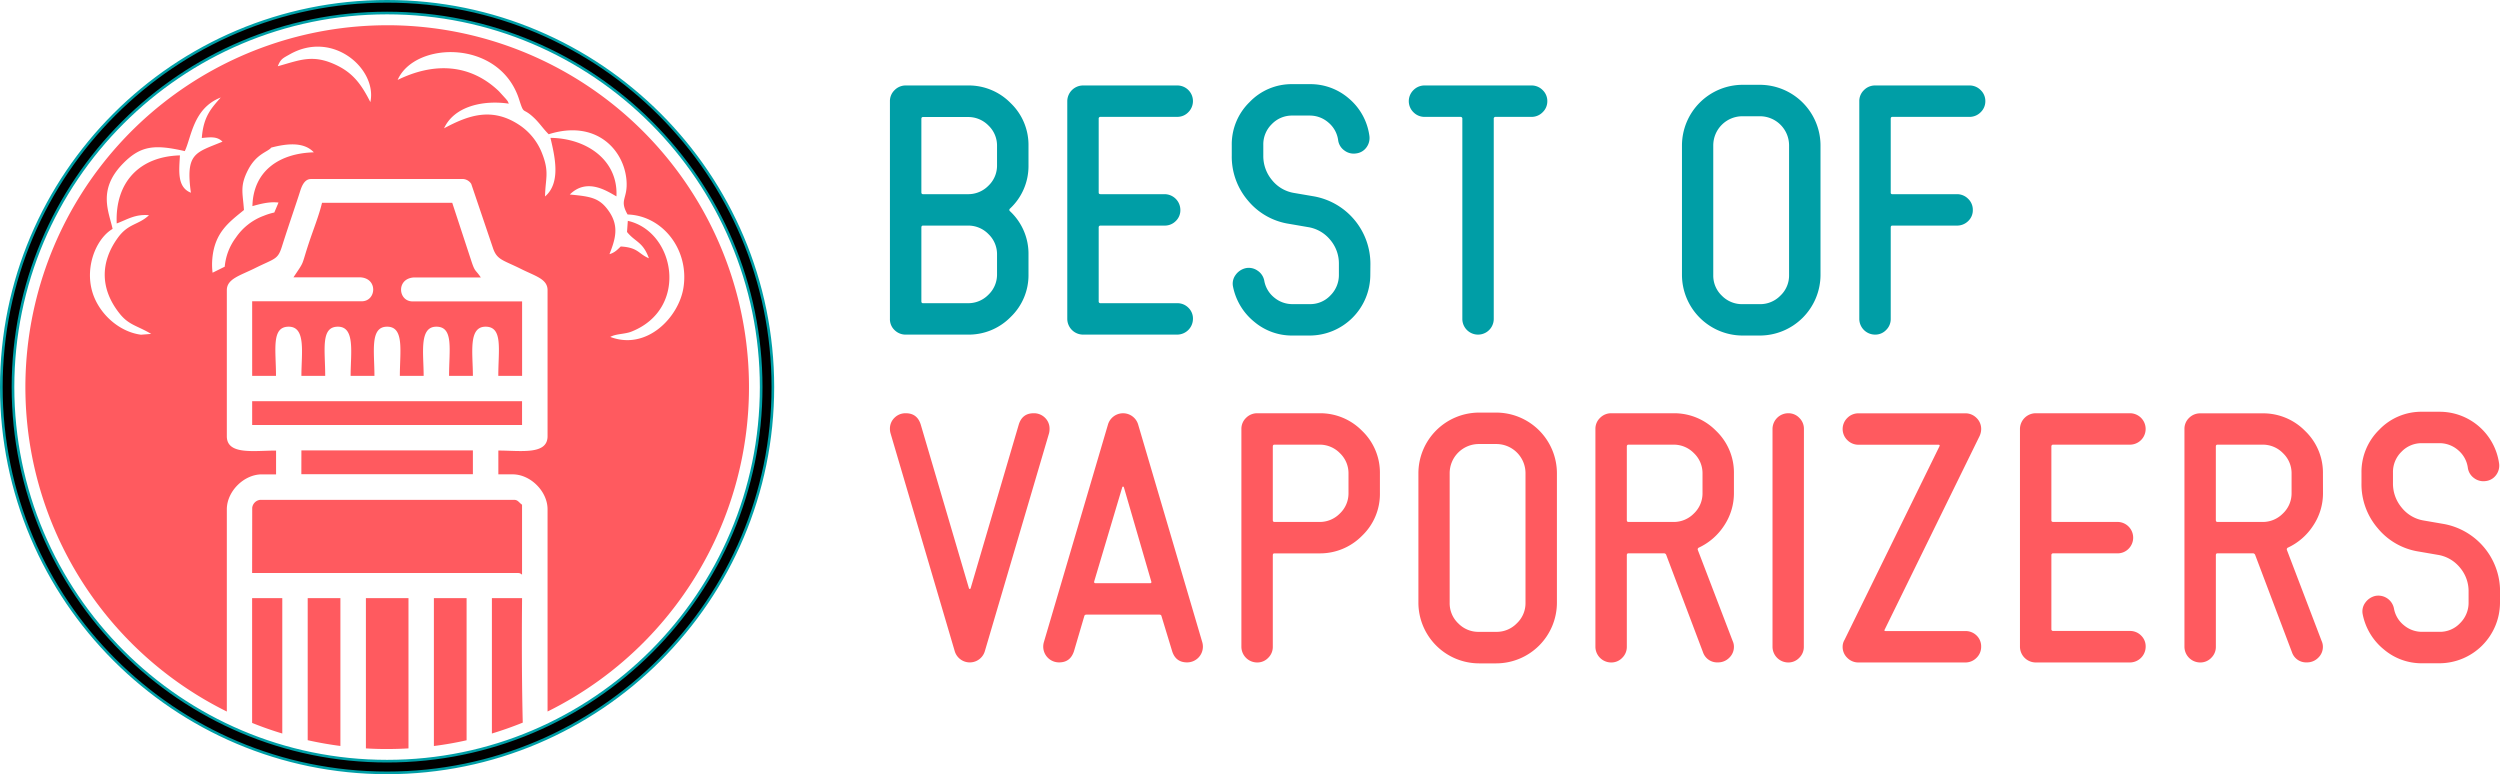 <svg id="Layer_1" data-name="Layer 1" xmlns="http://www.w3.org/2000/svg" viewBox="0 0 1028.2 318.41"><defs><style>.cls-1{fill:#009ea6;}.cls-2,.cls-3{fill:#ff5a5f;}.cls-3,.cls-4{fill-rule:evenodd;}</style></defs><path class="cls-1" d="M423,112.8a23.83,23.83,0,0,1-7.32,17.56,24.11,24.11,0,0,1-17.61,7.26H372.61a6.43,6.43,0,0,1-4.68-1.85,6.14,6.14,0,0,1-1.92-4.62V41.62a6.23,6.23,0,0,1,1.92-4.56,6.37,6.37,0,0,1,4.68-1.91h25.45a24.11,24.11,0,0,1,17.61,7.26A23.84,23.84,0,0,1,423,60V68a23.9,23.9,0,0,1-7.65,17.83.66.66,0,0,0,0,1A23.91,23.91,0,0,1,423,104.74ZM410.06,68v-8a11.37,11.37,0,0,0-3.52-8.37,11.59,11.59,0,0,0-8.45-3.5H379.6c-.44,0-.66.27-.66.79V79.07c0,.52.22.79.66.79h18.49a11.59,11.59,0,0,0,8.45-3.5A11.37,11.37,0,0,0,410.06,68Zm0,44.79V104.7a11.44,11.44,0,0,0-3.52-8.41,11.56,11.56,0,0,0-8.45-3.51H379.6c-.44,0-.66.27-.66.8V123.9c0,.53.22.8.66.8h18.49a11.56,11.56,0,0,0,8.45-3.51A11.44,11.44,0,0,0,410.06,112.78Z"/><path class="cls-1" d="M490.64,131.16a6.52,6.52,0,0,1-6.46,6.46H445.41a6.52,6.52,0,0,1-6.46-6.46V41.61a6.52,6.52,0,0,1,6.46-6.46h38.77a6.43,6.43,0,0,1,4.55,11,6.18,6.18,0,0,1-4.55,1.91H452.66a.7.7,0,0,0-.79.79V79.2c0,.44.26.66.79.66H479a6.52,6.52,0,0,1,6.46,6.46,6.13,6.13,0,0,1-1.91,4.61A6.3,6.3,0,0,1,479,92.78H452.66a.7.7,0,0,0-.79.79v30.34a.7.7,0,0,0,.79.79h31.52a6.31,6.31,0,0,1,4.55,1.84A6.15,6.15,0,0,1,490.64,131.16Z"/><path class="cls-1" d="M563.58,113a25,25,0,0,1-24.93,25h-7.12a24,24,0,0,1-15.7-5.67,24.85,24.85,0,0,1-8.7-14.38,6,6,0,0,1,1-4.81,7,7,0,0,1,4.17-2.84,6.25,6.25,0,0,1,4.89,1,6.34,6.34,0,0,1,2.78,4.16,11.42,11.42,0,0,0,4.1,6.92,11.61,11.61,0,0,0,7.54,2.7h7.14a11.36,11.36,0,0,0,8.41-3.56,11.79,11.79,0,0,0,3.5-8.57v-4.35a15,15,0,0,0-3.6-10,14.77,14.77,0,0,0-9.19-5.21l-7.65-1.32a27.32,27.32,0,0,1-17-9.63A27.77,27.77,0,0,1,506.6,64V59.68A24.21,24.21,0,0,1,513.92,42a23.88,23.88,0,0,1,17.61-7.39h7.12a24.11,24.11,0,0,1,16.16,5.93,24.37,24.37,0,0,1,8.37,15.17,6.5,6.5,0,0,1-1.12,4.82,6.08,6.08,0,0,1-4.3,2.57,6.33,6.33,0,0,1-4.83-1.2,6.17,6.17,0,0,1-2.58-4.26,11.42,11.42,0,0,0-4-7.24,11.6,11.6,0,0,0-7.73-2.87h-7.15a11.47,11.47,0,0,0-8.4,3.52,11.63,11.63,0,0,0-3.5,8.55V64a15.41,15.41,0,0,0,3.59,10.08,14.66,14.66,0,0,0,9.19,5.3L540,80.69a28.21,28.21,0,0,1,23.62,27.94Z"/><path class="cls-1" d="M636.38,41.61a6.19,6.19,0,0,1-1.92,4.55,6.33,6.33,0,0,1-4.68,1.91H615.14a.7.7,0,0,0-.79.79v82.3a6.46,6.46,0,0,1-12.92,0V48.86a.71.71,0,0,0-.8-.79H586a6.36,6.36,0,0,1-4.68-1.91,6.37,6.37,0,0,1,0-9.1A6.4,6.4,0,0,1,586,35.15h43.79a6.37,6.37,0,0,1,4.68,1.91A6.21,6.21,0,0,1,636.38,41.61Z"/><path class="cls-1" d="M748.74,113.12A25,25,0,0,1,723.81,138h-7.12a25,25,0,0,1-24.93-24.9V59.78a25,25,0,0,1,24.93-24.9h7.12a25,25,0,0,1,24.93,24.9Zm-12.93.1V59.81a12,12,0,0,0-12-12h-7.18a12,12,0,0,0-12,12v53.41a11.37,11.37,0,0,0,3.52,8.38,11.58,11.58,0,0,0,8.45,3.49h7.18a11.58,11.58,0,0,0,8.45-3.49A11.37,11.37,0,0,0,735.81,113.22Z"/><path class="cls-1" d="M816.53,41.61a6.23,6.23,0,0,1-1.92,4.55,6.39,6.39,0,0,1-4.7,1.91H778.28c-.44,0-.66.27-.66.79V79.2a.58.58,0,0,0,.66.66h26.48a6.41,6.41,0,0,1,4.7,1.91,6.19,6.19,0,0,1,1.92,4.55,6.1,6.1,0,0,1-1.92,4.61,6.48,6.48,0,0,1-4.7,1.85H778.28c-.44,0-.66.27-.66.79v37.59a6.24,6.24,0,0,1-1.89,4.55,6.13,6.13,0,0,1-4.51,1.91,6.5,6.5,0,0,1-6.53-6.46V41.61a6.21,6.21,0,0,1,1.92-4.55,6.37,6.37,0,0,1,4.68-1.91h38.64a6.37,6.37,0,0,1,4.68,1.91A6.21,6.21,0,0,1,816.53,41.61Z"/><path class="cls-2" d="M431.43,178.27l-26.38,89.54a6.46,6.46,0,0,1-12.39,0l-26.38-89.54a6.63,6.63,0,0,1-.27-1.85,6.16,6.16,0,0,1,1.9-4.62,6.37,6.37,0,0,1,4.63-1.84q4.69,0,6.14,4.65L398.52,242q0,.12.33.24c.22-.08.34-.16.34-.24L419,174.61q1.44-4.65,6.13-4.65a6.39,6.39,0,0,1,4.64,1.84,6.19,6.19,0,0,1,1.89,4.62A7,7,0,0,1,431.43,178.27Z"/><path class="cls-2" d="M494.47,264.12a6.56,6.56,0,0,1,.26,1.85,6.49,6.49,0,0,1-6.52,6.46q-4.69,0-6.14-4.65l-4.36-14.34c-.08-.44-.39-.66-.92-.66H446.88c-.53,0-.84.21-.93.62l-4.23,14.38c-1,3.1-3,4.65-6.14,4.65a6.49,6.49,0,0,1-6.52-6.46,6.56,6.56,0,0,1,.26-1.85l26.38-89.55a6.47,6.47,0,0,1,12.39,0Zm-21-25.05L462.23,200.4q0-.24-.33-.24c-.23,0-.34.08-.34.24L450.06,239c-.18.57,0,.86.53.86H473C473.48,239.86,473.66,239.59,473.48,239.07Z"/><path class="cls-2" d="M567.53,202.8a23.75,23.75,0,0,1-7.34,17.54,24.23,24.23,0,0,1-17.66,7.25H524.15c-.44,0-.67.26-.67.79V266a6.24,6.24,0,0,1-1.89,4.55,6.13,6.13,0,0,1-4.5,1.91,6.49,6.49,0,0,1-6.53-6.46V176.42a6.22,6.22,0,0,1,1.91-4.55,6.4,6.4,0,0,1,4.68-1.91h25.46a24.14,24.14,0,0,1,17.61,7.25,23.82,23.82,0,0,1,7.31,17.54Zm-12.92,0v-8.05a11.38,11.38,0,0,0-3.53-8.37,11.56,11.56,0,0,0-8.44-3.5H524.15c-.44,0-.67.26-.67.79v30.2c0,.53.23.8.67.8h18.49a11.56,11.56,0,0,0,8.44-3.5A11.38,11.38,0,0,0,554.61,202.8Z"/><path class="cls-2" d="M640.33,247.93a25,25,0,0,1-24.92,24.9h-7.12a25,25,0,0,1-24.93-24.9V194.59a25,25,0,0,1,24.93-24.9h7.12a25,25,0,0,1,24.92,24.9Zm-12.92.1V194.62a12,12,0,0,0-12-12h-7.19a12,12,0,0,0-12,12V248a11.38,11.38,0,0,0,3.53,8.38,11.55,11.55,0,0,0,8.44,3.49h7.19a11.55,11.55,0,0,0,8.44-3.49A11.38,11.38,0,0,0,627.41,248Z"/><path class="cls-2" d="M713.13,202.8a24,24,0,0,1-4,13.32,25,25,0,0,1-10.42,9.1.77.77,0,0,0-.4,1.05L712.6,263.6a5.66,5.66,0,0,1,.53,2.37,6.19,6.19,0,0,1-1.92,4.55,6.43,6.43,0,0,1-4.71,1.91,6.15,6.15,0,0,1-6.1-4.19l-15.11-40a1,1,0,0,0-1.07-.67H669.75c-.45,0-.67.26-.67.79V266a6.24,6.24,0,0,1-1.89,4.55,6.13,6.13,0,0,1-4.5,1.91,6.49,6.49,0,0,1-6.53-6.46V176.42a6.18,6.18,0,0,1,1.91-4.55,6.38,6.38,0,0,1,4.68-1.91h25.46a24.13,24.13,0,0,1,17.6,7.25,23.79,23.79,0,0,1,7.32,17.54Zm-12.92,0v-8.05a11.38,11.38,0,0,0-3.53-8.37,11.56,11.56,0,0,0-8.44-3.5H669.75c-.45,0-.67.26-.67.79v30.2c0,.53.22.8.67.8h18.49a11.56,11.56,0,0,0,8.44-3.5A11.38,11.38,0,0,0,700.21,202.8Z"/><path class="cls-2" d="M741.88,266a6.24,6.24,0,0,1-1.89,4.55,6.14,6.14,0,0,1-4.5,1.91A6.49,6.49,0,0,1,729,266V176.42a6.49,6.49,0,0,1,6.53-6.46,6.14,6.14,0,0,1,4.5,1.91,6.24,6.24,0,0,1,1.89,4.55Z"/><path class="cls-2" d="M814.81,266a6.22,6.22,0,0,1-1.91,4.55,6.37,6.37,0,0,1-4.68,1.91H764.43a6.37,6.37,0,0,1-4.68-1.9,6.17,6.17,0,0,1-1.91-4.52,5.51,5.51,0,0,1,.78-2.88l39-79.53c.26-.48.13-.72-.4-.72H764.45a6.4,6.4,0,0,1-4.69-1.91,6.36,6.36,0,0,1,0-9.1,6.38,6.38,0,0,1,4.68-1.91h43.79a6.37,6.37,0,0,1,4.68,1.91,6.22,6.22,0,0,1,1.91,4.55,7,7,0,0,1-.66,2.9l-39,79.53q-.4.66.39.66h32.71a6.47,6.47,0,0,1,4.68,1.84A6.19,6.19,0,0,1,814.81,266Z"/><path class="cls-2" d="M882.47,266a6.52,6.52,0,0,1-6.46,6.46H837.23a6.52,6.52,0,0,1-6.46-6.46V176.42a6.52,6.52,0,0,1,6.46-6.46H876a6.46,6.46,0,0,1,0,12.92H844.49a.7.7,0,0,0-.8.79V214c0,.44.27.66.8.66h26.37a6.47,6.47,0,0,1,4.55,11.07,6.28,6.28,0,0,1-4.55,1.85H844.49a.7.7,0,0,0-.8.79v30.34a.71.71,0,0,0,.8.79H876a6.35,6.35,0,0,1,4.55,1.84A6.19,6.19,0,0,1,882.47,266Z"/><path class="cls-2" d="M955.4,202.8a23.9,23.9,0,0,1-4,13.32,24.88,24.88,0,0,1-10.41,9.1.77.77,0,0,0-.4,1.05l14.24,37.33a5.82,5.82,0,0,1,.53,2.37,6.19,6.19,0,0,1-1.92,4.55,6.43,6.43,0,0,1-4.71,1.91,6.15,6.15,0,0,1-6.1-4.19l-15.12-40a1,1,0,0,0-1.06-.67H912c-.44,0-.66.26-.66.79V266a6.24,6.24,0,0,1-1.89,4.55,6.15,6.15,0,0,1-4.51,1.91,6.49,6.49,0,0,1-6.52-6.46V176.42a6.18,6.18,0,0,1,1.91-4.55A6.37,6.37,0,0,1,905,170h25.45a24.14,24.14,0,0,1,17.61,7.25,23.79,23.79,0,0,1,7.32,17.54Zm-12.92,0v-8.05a11.38,11.38,0,0,0-3.53-8.37,11.56,11.56,0,0,0-8.44-3.5H912c-.45,0-.67.26-.67.79v30.2c0,.53.22.8.67.8h18.49a11.56,11.56,0,0,0,8.44-3.5A11.38,11.38,0,0,0,942.48,202.8Z"/><path class="cls-2" d="M1028.2,247.79a25,25,0,0,1-24.93,25h-7.12a23.92,23.92,0,0,1-15.69-5.67,24.82,24.82,0,0,1-8.71-14.38,6,6,0,0,1,1-4.81,7,7,0,0,1,4.16-2.84,6.55,6.55,0,0,1,7.67,5.14,11.38,11.38,0,0,0,4.11,6.93,11.57,11.57,0,0,0,7.54,2.7h7.14a11.36,11.36,0,0,0,8.4-3.56,11.76,11.76,0,0,0,3.51-8.57v-4.35a15,15,0,0,0-3.6-10,14.79,14.79,0,0,0-9.2-5.21l-7.65-1.32a27.27,27.27,0,0,1-16.94-9.63,27.73,27.73,0,0,1-6.66-18.46v-4.35a24.27,24.27,0,0,1,7.31-17.68,23.91,23.91,0,0,1,17.61-7.38h7.12a24.68,24.68,0,0,1,24.53,21.1,6.42,6.42,0,0,1-1.12,4.81,6.07,6.07,0,0,1-4.3,2.58,6.35,6.35,0,0,1-4.83-1.2,6.24,6.24,0,0,1-2.58-4.26,11.45,11.45,0,0,0-4-7.25,11.66,11.66,0,0,0-7.74-2.86h-7.15a11.43,11.43,0,0,0-8.39,3.52,11.64,11.64,0,0,0-3.51,8.55v4.38a15.37,15.37,0,0,0,3.6,10.07,14.61,14.61,0,0,0,9.19,5.31l7.65,1.32a28.19,28.19,0,0,1,23.61,27.94Z"/><path class="cls-3" d="M132.43,83.42H186l7.75,23.6c1.66,5.13,1.67,3.61,4,7.09l-27.48,0c-7.38.39-6.6,9.85-.6,9.85h45.06V154.6h-9.79c0-10.74,2-20.24-5.23-20.24s-5.22,10.95-5.22,20.24h-9.8c0-10.74,2-20.24-5.22-20.24s-5.23,10.95-5.23,20.24h-9.79c0-10.07,1.94-20.24-5.23-20.24S154,144.53,154,154.6h-9.8c0-9.29,2-20.24-5.22-20.24s-5.23,9.5-5.23,20.24h-9.79c0-9.29,2-20.24-5.23-20.24s-5.22,9.5-5.22,20.24h-9.8V123.91h45.06c6,0,6.79-9.46-.6-9.85l-27.48,0c4.88-7.29,3-4.06,6.45-14.45,1.7-5.11,4.12-11.16,5.31-16.24m-28.74,81.63h111v9.8h-111Zm20.25,20.25h70.53v9.79H123.94ZM116.1,301.68q-6.33-1.9-12.41-4.36V246H116.1ZM140,306.8q-6.83-.89-13.45-2.37V246H140Zm28,1q-4.35.25-8.76.26t-8.75-.26V246H168Zm23.9-3.34c-4.42,1-8.9,1.78-13.45,2.36V246h13.45ZM215,297.2q-6.21,2.52-12.69,4.48V246h12.41C214.71,248.32,214.41,273.46,215,297.2ZM159.2,10.38a148.84,148.84,0,0,1,66,282.25V209.46c0-7.35-7-14.37-14.36-14.37h-5.88V185.3c9.06,0,20.24,1.92,20.24-5.88V119.34c0-4.59-4.92-5.73-10.88-8.71-7.42-3.71-9.93-3.67-11.59-8.66l-8.92-26.34a4.33,4.33,0,0,0-3.22-2H127.86c-2.93,0-4,3.71-4.51,5.29-.83,2.63-1.52,4.63-2.43,7.37-1.8,5.38-3.29,9.79-5,15.2s-2.93,4.74-11.31,8.93c-6.1,3-11.32,4.32-11.32,8.93v60.08c0,7.8,11.19,5.88,20.25,5.88v9.79h-5.88c-7.35,0-14.37,7-14.37,14.37v83.17a148.84,148.84,0,0,1,66-282.25ZM76,62.15C63.6,59.34,57.77,59.72,50.2,67.67c-10,10.54-5.45,19.36-3.89,26.47-7.16,4.19-12.2,17.19-7.46,28.36,3.31,7.78,10.87,14.08,19.14,15.16l4.19-.33c-5.76-3.45-9.18-3.56-13-8.39-7.87-9.88-8.16-20.86-.73-31.13,4.34-6,8.45-5.19,12.82-9.3C55.62,88,52.49,90.22,48,91.91c-.71-17.06,9.47-27.56,26-28-.3,6-1.33,13.07,4.51,15.35-2.26-16.44,1.93-16.41,13-21C89.25,56,86.51,56.43,83,56.75c.66-8.94,4-12.3,7.79-16.66C79.44,44.53,78.77,56.35,76,62.15Zm35.55-1.43c-1.49,1.83-6.11,2.47-9.58,9.25-3.37,6.6-2.13,9.25-1.63,16.4-6.1,5-12,9.14-13,19.89a27,27,0,0,0,.09,5.9l5-2.48A23.36,23.36,0,0,1,97,97.74a23.81,23.81,0,0,1,11.5-9,26.41,26.41,0,0,1,4.32-1.34l1.72-4.09c-2.79-.32-5.65,0-10.72,1.47.3-14.33,10.89-21.74,25.25-22.13C125,58.28,118,59,111.51,60.72Zm2.74-33.49c9.07-2.49,14.37-5.1,24.13-.41,6.72,3.23,10.17,7.77,13.9,15.17,2.92-13.46-15.31-29.83-33.23-19.6C116.15,24.05,115.45,24.29,114.25,27.23Zm49.3,5.62c14.49-7.1,29.5-6.91,41.63,4.7l3,3.3c1,1.45-.09-.58,1.06,1.78-10.58-1.56-22.47,1.06-26.65,10.14,9.76-5.21,19.69-9.07,31.35-1.1a24.72,24.72,0,0,1,9,11.5c3.06,7.8,1.29,10.26,1.19,17.63,6.63-5.68,4-16.51,2.22-24.1,14.87.16,27.88,9.16,27.14,24.06-3.53-1.92-12-7.9-19.18-.76,8.54.81,12.19,1.32,16,6.77,4.39,6.24,2.76,11.54.31,17.77,2.32-.71,3.28-1.9,4.65-3.17,7.28.44,7.24,3.06,11.57,4.85-2.48-6.89-5.64-6.62-9-10.82l.33-4.57c19.5,4.38,25.31,36.16,1.46,45.57-2.69,1.06-6.41.85-8.67,2.17,15,5.69,28.25-8.09,30.11-20.36,2.38-15.69-8.7-29.55-23-30-3.56-6.27.16-6.25-.44-14-1-12.69-12.58-25.14-32-19-2.33-2.29-3.67-4.52-6.1-6.81-4.79-4.53-3.9-.75-6.09-7.59C205.46,16,170.57,16.9,163.55,32.85Zm-59.86,176a3.71,3.71,0,0,1,3.27-3.27H211.45c1.57,0,1.92,1.06,3.26,2v28.74c-.79-.45-.7-.66-2-.66H103.69Z"/><path class="cls-4" d="M159.2,5.35A153.86,153.86,0,1,1,5.35,159.2,153.85,153.85,0,0,1,159.2,5.35Zm0-4.8A158.66,158.66,0,1,1,.54,159.2,158.65,158.65,0,0,1,159.2.55Z"/><path class="cls-1" d="M159.2,318.41C71.42,318.41,0,247,0,159.2S71.42,0,159.2,0,318.41,71.42,318.41,159.2,247,318.41,159.2,318.41Zm0-317.32C72,1.09,1.09,72,1.09,159.2S72,317.32,159.2,317.32,317.32,246.39,317.32,159.2,246.39,1.09,159.2,1.09Zm0,312.51C74.07,313.6,4.8,244.34,4.8,159.2S74.07,4.81,159.2,4.81,313.6,74.07,313.6,159.2,244.34,313.6,159.2,313.6Zm0-307.7C74.67,5.9,5.89,74.67,5.89,159.2S74.67,312.51,159.2,312.51,312.51,243.74,312.51,159.2,243.74,5.9,159.2,5.9Z"/></svg>